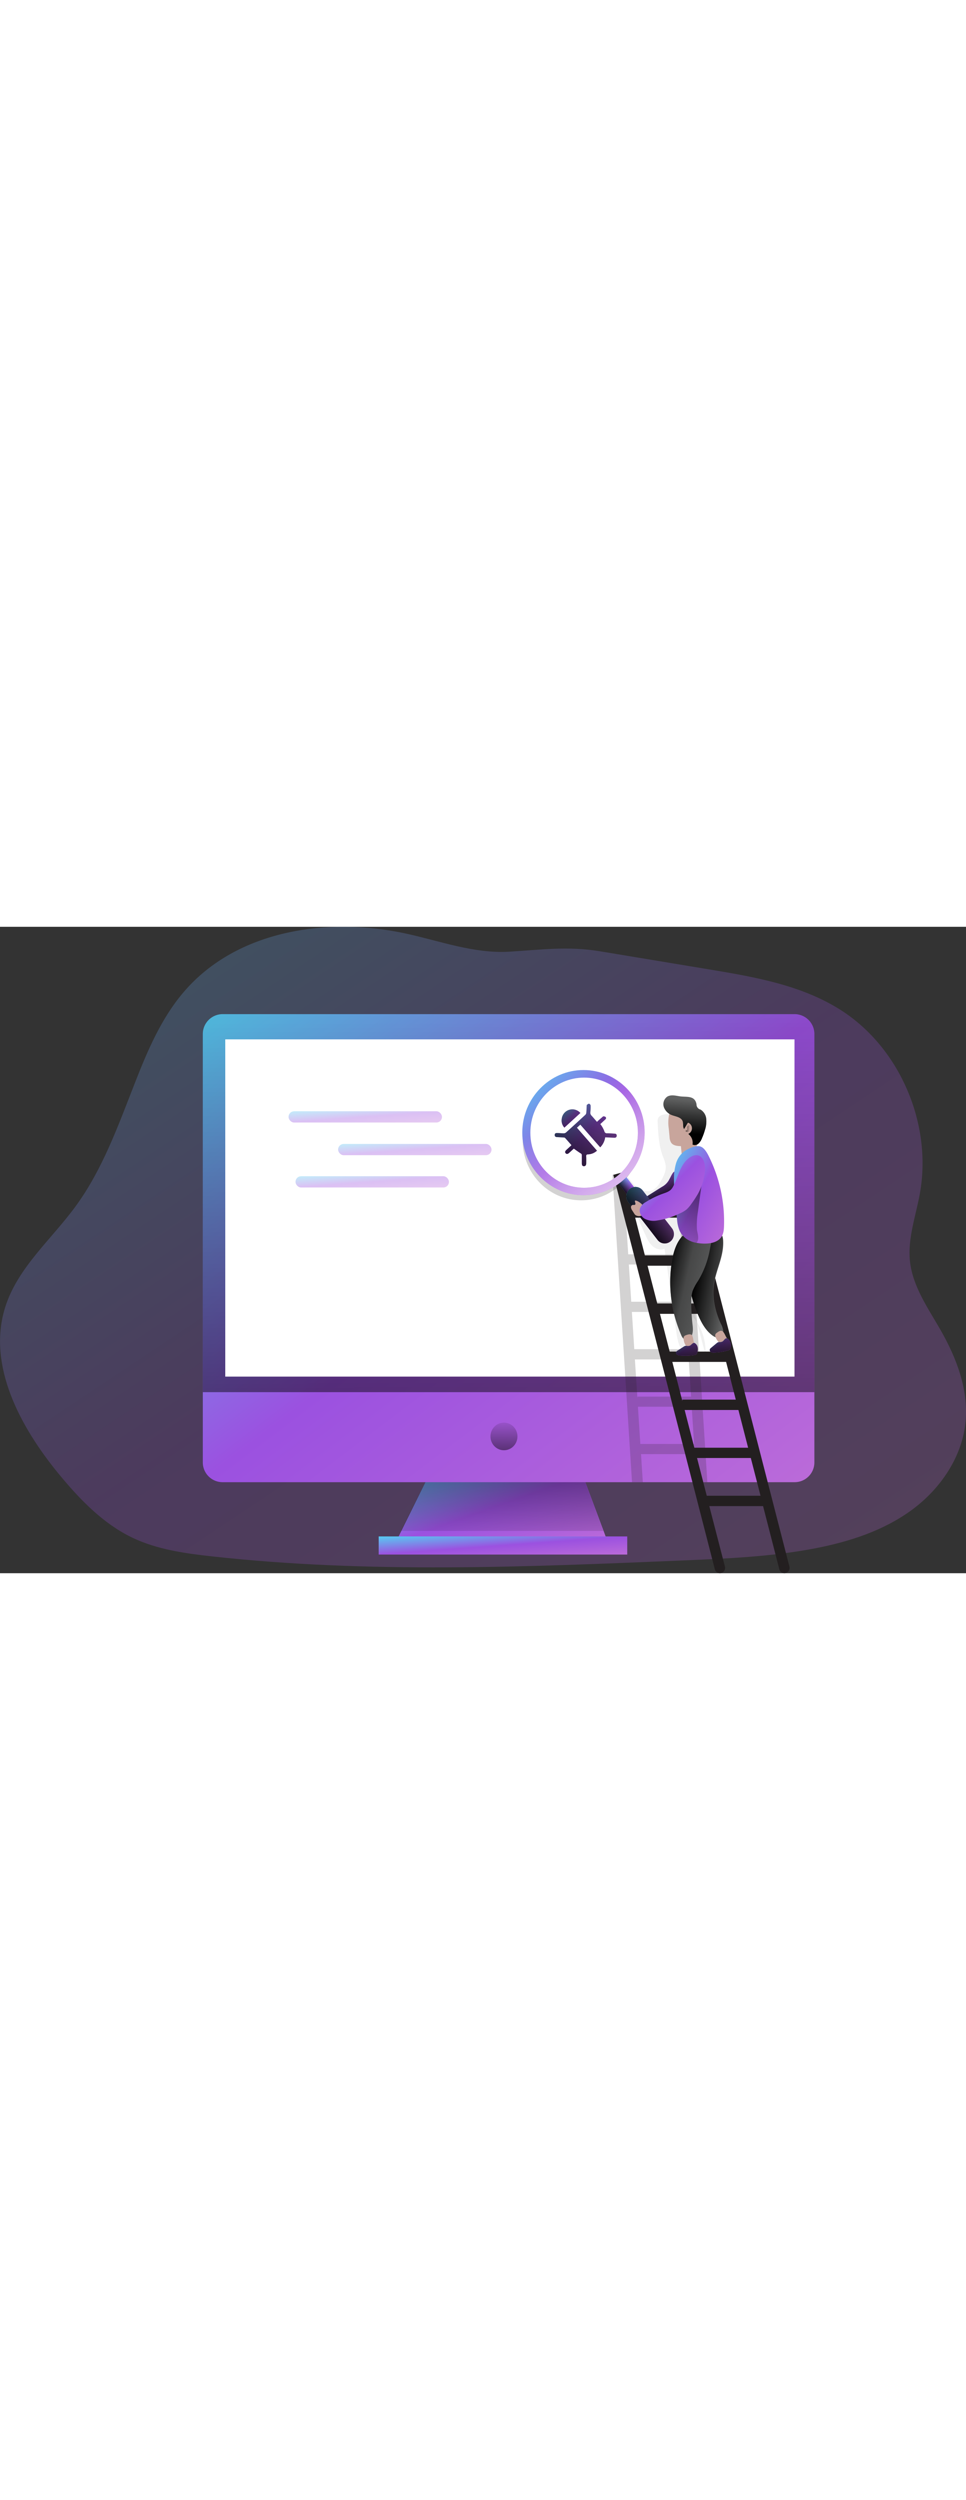 <svg id="Layer_1" data-name="Layer 1" xmlns="http://www.w3.org/2000/svg" xmlns:xlink="http://www.w3.org/1999/xlink" viewBox="0 0 556.91 372.56" data-imageid="bug-fixing-monochromatic" imageName="Bug Fixing" class="illustrations_image" style="width: 144px;"><rect x="0" y="0" width="556.91" height="372.56" fill="#333333" stroke="none"/><defs><linearGradient id="linear-gradient" x1="289.35" y1="362.02" x2="290.8" y2="235.9" gradientUnits="userSpaceOnUse"><stop offset="0" stop-color="#010101" stop-opacity="0"/><stop offset="0.95" stop-color="#010101"/></linearGradient><linearGradient id="linear-gradient-2" x1="293.17" y1="0.57" x2="294.84" y2="618.77" xlink:href="#linear-gradient"/><linearGradient id="linear-gradient-3" x1="290.5" y1="281.91" x2="290.63" y2="326.89" xlink:href="#linear-gradient"/><linearGradient id="linear-gradient-4" x1="377.03" y1="142.55" x2="385.74" y2="162.36" xlink:href="#linear-gradient"/><linearGradient id="linear-gradient-5" x1="365.5" y1="153.2" x2="360.26" y2="157.87" xlink:href="#linear-gradient"/><linearGradient id="linear-gradient-6" x1="393.05" y1="154.73" x2="366.59" y2="177.13" xlink:href="#linear-gradient"/><linearGradient id="linear-gradient-7" x1="326.66" y1="108.3" x2="423.88" y2="242.67" gradientUnits="userSpaceOnUse"><stop offset="0" stop-color="#fff" stop-opacity="0"/><stop offset="0.13" stop-color="#fff" stop-opacity="0.23"/><stop offset="0.23" stop-color="#fff" stop-opacity="0.41"/><stop offset="0.35" stop-color="#fff" stop-opacity="0.59"/><stop offset="0.48" stop-color="#fff" stop-opacity="0.74"/><stop offset="0.6" stop-color="#fff" stop-opacity="0.85"/><stop offset="0.72" stop-color="#fff" stop-opacity="0.93"/><stop offset="0.84" stop-color="#fff" stop-opacity="0.98"/><stop offset="0.95" stop-color="#fff"/></linearGradient><linearGradient id="linear-gradient-8" x1="420.73" y1="210.31" x2="399.73" y2="206.62" xlink:href="#linear-gradient"/><linearGradient id="linear-gradient-9" x1="413.9" y1="212.71" x2="380.98" y2="205.44" gradientUnits="userSpaceOnUse"><stop offset="0" stop-color="#010101" stop-opacity="0"/><stop offset="0.55" stop-color="#010101" stop-opacity="0.26"/><stop offset="0.95" stop-color="#010101"/></linearGradient><linearGradient id="linear-gradient-10" x1="395.97" y1="103.3" x2="394.24" y2="123.52" xlink:href="#linear-gradient"/><linearGradient id="linear-gradient-11" x1="398.06" y1="120" x2="393.87" y2="119.82" xlink:href="#linear-gradient"/><linearGradient id="linear-gradient-12" x1="380.79" y1="187.64" x2="436.85" y2="125.12" xlink:href="#linear-gradient"/><linearGradient id="linear-gradient-13" x1="393.7" y1="225.65" x2="398.03" y2="260.72" xlink:href="#linear-gradient"/><linearGradient id="linear-gradient-14" x1="412.88" y1="223.21" x2="417.21" y2="258.32" xlink:href="#linear-gradient"/><linearGradient id="linear-gradient-15" x1="358.64" y1="82.15" x2="319.33" y2="161.78" xlink:href="#linear-gradient"/><linearGradient id="linear-gradient-16" x1="347.18" y1="76.61" x2="308.05" y2="155.85" xlink:href="#linear-gradient"/>
<linearGradient id="my-cool-gradient" x2="1" y2="1">
  <stop offset="0%" stop-color="#56CCF2" />
  <stop offset="50%" stop-color="#9B51E0" />
  <stop offset="100%" stop-color="#BB6BD9" />
</linearGradient>
</defs><title>Bug FIxing (fix)</title><path d="M234.74,7.63C189.52-2.28,137.09,5.45,106.53,41,93.41,56.2,85.35,75.22,78,94.08c-9.53,24.35-18.49,49.38-33.82,70.41-14,19.27-33.47,35.39-40.73,58.24-10.69,33.67,8.72,69.4,31,96.48,12,14.53,25.39,28.44,42.2,36.5,14.3,6.84,30.24,9.07,45.94,10.8,90.16,9.95,181.17,6.14,271.78,2.33,25.49-1.07,51.09-2.16,76.15-7,19.76-3.84,39.45-10.21,55.76-22.25s28.92-30.42,30.8-50.9c1.68-18.36-5.22-36.49-14.3-52.41C535.5,223.54,526.55,211,525,196.4c-1.41-13.19,3.42-26.13,5.75-39.18,7.16-40.06-11.58-83.67-45.28-105.35-22.69-14.59-49.95-19.29-76.41-23.68L346.33,17.78c-18.59-3.09-34-.87-52.36.23C273.78,19.21,254.22,11.9,234.74,7.63Z" transform="translate(-0.4 -3.66)" fill="url(#my-cool-gradient)" opacity="0.24" style="isolation:isolate" class="target-color"/><polygon points="350.33 354.46 228.29 354.46 249.58 311.32 334.18 311.32 350.33 354.46" fill="url(#my-cool-gradient)" class="target-color"/><polygon points="347.87 348.18 231.15 348.18 249.58 311.32 334.18 311.32 347.87 348.18" fill="url(#linear-gradient)"/><rect x="218.31" y="351.35" width="143.3" height="10.45" fill="url(#my-cool-gradient)" class="target-color"/><path d="M469.9,65.55V312.26a11.38,11.38,0,0,1-11.28,11.49h-330a11.4,11.4,0,0,1-11.3-11.49V65.55A11.46,11.46,0,0,1,128.62,54h330A11.44,11.44,0,0,1,469.9,65.55Z" transform="translate(-0.4 -3.66)" fill="url(#my-cool-gradient)" class="target-color"/><path d="M469.91,65.55V271.86H117.33V65.55A11.43,11.43,0,0,1,128.62,54h330A11.43,11.43,0,0,1,469.91,65.55Z" transform="translate(-0.4 -3.66)" fill="url(#linear-gradient-2)"/><rect x="129.87" y="64.88" width="328.17" height="194.36" fill="#fff"/><path d="M368.41,134c-3.21,15.59-16.74,27.3-32.94,27.3-18.64,0-33.73-15.43-33.73-34.46a34.83,34.83,0,0,1,2.65-13.44,35.23,35.23,0,0,0-.73,7.17c0,19,15.09,34.46,33.7,34.46A33.68,33.68,0,0,0,368.41,134Z" transform="translate(-0.4 -3.66)" fill="#231f20" opacity="0.2"/><ellipse cx="290.54" cy="293.73" rx="7.78" ry="7.96" fill="url(#linear-gradient-3)"/><path d="M396.79,145.06l-6.13,1.54,1.2,18.51h-31l-1.29-20.05-6.11,1.54,11.31,177.15H371l-1.05-16.17h31L402,323.75h6.19ZM361.2,171h31l1.38,21.43h-31Zm1.74,27.3h31l1.38,21.46h-31Zm1.75,27.33h31l1.38,21.47h-31Zm3.18,49.6L366.43,253h31l1.39,21.43H368Zm1.69,26.5-1.39-21.46h31l1.38,21.46Z" transform="translate(-0.4 -3.66)" fill="#231f20" opacity="0.2"/><path d="M407.1,250.22a30.87,30.87,0,0,0-7.25-21.79c-1,3.62-.19,7.45-.16,11.2s-1,8-4.26,9.77c-3.53-2.58-4.43-7.46-5.06-11.84q-3.44-24.21-6.89-48.42c-2.31,1.12-5.16.17-7.05-1.6s-3-4.2-4.07-6.57c-4.81-10.6-9.7-21.57-10.07-33.24,1.81,2.48,3.68,5,6.23,6.68s6,2.3,8.62.77a12.1,12.1,0,0,0,3.89-4.4c1.81-2.95,3.54-6.26,3.12-9.72a22.61,22.61,0,0,0-1.6-5.07c-2.31-6.16-2.66-12.88-3-19.47a5.28,5.28,0,0,1,.36-2.74,4.07,4.07,0,0,1,2.42-1.74,11.13,11.13,0,0,1,13.48,6.68c1.12,3.13.81,6.57,1,9.89.68,9.88,6.15,18.75,8.07,28.46,1.51,7.62.78,15.49.05,23.23l-4.28,45.52" transform="translate(-0.4 -3.66)" fill="#231f20" opacity="0.07"/><path d="M354,146.63,412.5,373.92a3,3,0,0,0,3.67,2.2h0a3.09,3.09,0,0,0,2.15-3.76l-9-34.82h31l9.36,36.38a3,3,0,0,0,3.67,2.2h0a3.09,3.09,0,0,0,2.15-3.76l-58.49-227.3-5.81,1.57,4.82,18.75h-31l-5.23-20.32ZM395.1,282.14h31l5.6,21.75h-31ZM388,254.43h31l5.59,21.75H393.78V277Zm-7.12-27.7h31l5.6,21.75h-31ZM373.72,199h31l5.6,21.75h-31Zm-7.13-27.7h31l5.6,21.75h-31Zm72.26,160.26h-31l-5.6-21.75h31Z" transform="translate(-0.4 -3.66)" fill="#231f20"/><path d="M386.43,148.92a10.11,10.11,0,0,1-4.47,4.66l-8.25,5.2a2.34,2.34,0,0,0-.87.81,2.26,2.26,0,0,0,.26,1.86,12.19,12.19,0,0,0,1.76,3.06,3.91,3.91,0,0,0,3.05,1.48,5.91,5.91,0,0,0,2.82-1.24l9.39-6.36a4.81,4.81,0,0,0,1.68-1.58,4.46,4.46,0,0,0,.42-1.84,18.65,18.65,0,0,0-1.26-8.59C389.14,142.38,387.73,146.66,386.43,148.92Z" transform="translate(-0.4 -3.66)" fill="url(#my-cool-gradient)" class="target-color"/><path d="M386.43,148.92a10.11,10.11,0,0,1-4.47,4.66l-8.25,5.2a2.34,2.34,0,0,0-.87.81,2.26,2.26,0,0,0,.26,1.86,12.19,12.19,0,0,0,1.76,3.06,3.91,3.91,0,0,0,3.05,1.48,5.91,5.91,0,0,0,2.82-1.24l9.39-6.36a4.81,4.81,0,0,0,1.68-1.58,4.46,4.46,0,0,0,.42-1.84,18.65,18.65,0,0,0-1.26-8.59C389.14,142.38,387.73,146.66,386.43,148.92Z" transform="translate(-0.4 -3.66)" fill="url(#linear-gradient-4)"/><path d="M369.8,163.38h0a2.86,2.86,0,0,1-4.08-.48L356.49,151a3,3,0,0,1,.48-4.17h0a2.85,2.85,0,0,1,4.07.49l9.23,11.93A3,3,0,0,1,369.8,163.38Z" transform="translate(-0.4 -3.66)" fill="url(#my-cool-gradient)" class="target-color"/><path d="M369.8,163.38h0a2.86,2.86,0,0,1-4.08-.48L356.49,151a3,3,0,0,1,.48-4.17h0a2.85,2.85,0,0,1,4.07.49l9.23,11.93A3,3,0,0,1,369.8,163.38Z" transform="translate(-0.4 -3.66)" fill="url(#linear-gradient-5)"/><path d="M386.91,185h0a5.21,5.21,0,0,1-7.43-.88l-16.84-21.79a5.5,5.5,0,0,1,.87-7.6h0a5.22,5.22,0,0,1,7.43.89l16.84,21.78A5.48,5.48,0,0,1,386.91,185Z" transform="translate(-0.4 -3.66)" fill="url(#my-cool-gradient)" class="target-color"/><path d="M386.91,185h0a5.21,5.21,0,0,1-7.43-.88l-16.84-21.79a5.5,5.5,0,0,1,.87-7.6h0a5.22,5.22,0,0,1,7.43.89l16.84,21.78A5.48,5.48,0,0,1,386.91,185Z" transform="translate(-0.4 -3.66)" fill="url(#linear-gradient-6)"/><path d="M336.78,86.21c-19.44,0-35.28,16.18-35.28,36.07s15.84,36.08,35.28,36.08,35.27-16.18,35.27-36.08S356.23,86.21,336.78,86.21Zm.38,67.86c-17.12,0-31-14.24-31-31.74s13.92-31.75,31-31.75,31,14.25,31,31.75S354.27,154.07,337.16,154.07Z" transform="translate(-0.4 -3.66)" fill="url(#my-cool-gradient)" class="target-color"/><path d="M336.78,86.21c-19.44,0-35.28,16.18-35.28,36.07s15.84,36.08,35.28,36.08,35.27-16.18,35.27-36.08S356.23,86.21,336.78,86.21Zm.38,67.86c-17.12,0-31-14.24-31-31.74s13.92-31.75,31-31.75,31,14.25,31,31.75S354.27,154.07,337.16,154.07Z" transform="translate(-0.4 -3.66)" fill="url(#linear-gradient-7)"/><path d="M412.08,209.31c-1.25,7.8.56,15.87,3.86,23a12.72,12.72,0,0,1,1.41,4.1,3.79,3.79,0,0,1-1.66,3.75c-1.51.81-3.37,0-4.74-1.08-4-3-6.43-7.72-8.33-12.41a87.81,87.81,0,0,1-6.08-24.8,30.48,30.48,0,0,1,.62-11.39,25.46,25.46,0,0,1,4.59-8.37,14,14,0,0,1,4.06-3.78,8.29,8.29,0,0,1,8.2.44c3,1.85,3.37,4,3.35,7.32C417.32,194.26,413.34,201.4,412.08,209.31Z" transform="translate(-0.4 -3.66)" fill="#606161"/><path d="M411.94,209.1c-1.26,7.8.56,15.87,3.86,23a12.59,12.59,0,0,1,1.41,4.09,3.79,3.79,0,0,1-1.66,3.75c-1.51.81-3.37,0-4.74-1.08-4-3-6.43-7.72-8.34-12.41a88.07,88.07,0,0,1-6.07-24.79,30.26,30.26,0,0,1,.62-11.39,25.41,25.41,0,0,1,4.59-8.38,14.18,14.18,0,0,1,4.06-3.78,8.32,8.32,0,0,1,8.2.44c3,1.86,3.37,4,3.35,7.33C417.18,194,413.2,201.19,411.94,209.1Z" transform="translate(-0.4 -3.66)" fill="url(#linear-gradient-8)"/><path d="M402.84,207.73a28.88,28.88,0,0,0-3.16,5.87,21.89,21.89,0,0,0-.78,6.91,113.75,113.75,0,0,0,.68,11.82c.25,2.22.55,4.58-.29,6.6s-3.34,3.37-4.93,2a5.47,5.47,0,0,1-1.24-2,76.44,76.44,0,0,1-5.56-41.17c.67-4.63,1.8-9.29,4.19-13.14s6.23-6.83,10.44-7c2.26-.09,6.08.78,7.56,2.93s.47,5.89,0,8.47A53.35,53.35,0,0,1,402.84,207.73Z" transform="translate(-0.4 -3.66)" fill="#606161"/><path d="M402.84,207.73a28.88,28.88,0,0,0-3.16,5.87,21.89,21.89,0,0,0-.78,6.91,113.75,113.75,0,0,0,.68,11.82c.25,2.22.55,4.58-.29,6.6s-3.34,3.37-4.93,2a5.47,5.47,0,0,1-1.24-2,76.44,76.44,0,0,1-5.56-41.17c.67-4.63,1.8-9.29,4.19-13.14s6.23-6.83,10.44-7c2.26-.09,6.08.78,7.56,2.93s.47,5.89,0,8.47A53.35,53.35,0,0,1,402.84,207.73Z" transform="translate(-0.4 -3.66)" fill="url(#linear-gradient-9)"/><path d="M366.54,161.44c-.42.69.62,1.75,0,2.33-.35.36-.95.1-1.44.2a1.37,1.37,0,0,0-.92,1.5,4.18,4.18,0,0,0,.76,1.76l1.1,1.72a3.35,3.35,0,0,0,.54.7,2.58,2.58,0,0,0,.79.48,4.11,4.11,0,0,0,3.67-.39,2.06,2.06,0,0,0,.6-.54,2,2,0,0,0,.33-.7,5.59,5.59,0,0,0-1.26-4.63C369.9,162.94,367.84,161.34,366.54,161.44Z" transform="translate(-0.4 -3.66)" fill="#c8a59c"/><path d="M386.09,112.2a22.56,22.56,0,0,0-.15,7.65l.47,4.88a6.86,6.86,0,0,0,.91,3.35c1.19,1.73,3.57,1.94,5.63,2l.4,4.05a3.68,3.68,0,0,0,.38,1.54,2.66,2.66,0,0,0,2.82,1c3-.55,4.7-3.73,5.54-6.69a28.77,28.77,0,0,0,.61-12.85,14.89,14.89,0,0,0-3.88-8.23C394.51,104.76,387.61,106.22,386.09,112.2Z" transform="translate(-0.4 -3.66)" fill="#c8a59c"/><path d="M391.94,101.3c-2.36-.39-5-1-7,.34a5.35,5.35,0,0,0-1.75,6.14,7.83,7.83,0,0,0,4.83,4.5c2.21.79,5,1.12,5.91,3.33.57,1.46,0,3.27.85,4.58l2-3.31a.57.57,0,0,1,.27-.28.52.52,0,0,1,.43.08,3.55,3.55,0,0,1-.25,6.36,6.39,6.39,0,0,1,2.44,6.12,3.17,3.17,0,0,0,3.45-.59,8.44,8.44,0,0,0,2-3.13,37.52,37.52,0,0,0,1.7-4.73,15.53,15.53,0,0,0,.74-6.4,7.06,7.06,0,0,0-3.27-5.29,3.06,3.06,0,0,1-2.35-3.13C400.9,100.54,395.93,102,391.94,101.3Z" transform="translate(-0.4 -3.66)" fill="#606161"/><path d="M391.94,101.3c-2.36-.39-5-1-7,.34a5.35,5.35,0,0,0-1.75,6.14,7.83,7.83,0,0,0,4.83,4.5c2.21.79,5,1.12,5.91,3.33.57,1.46,0,3.27.85,4.58l2-3.31a.57.57,0,0,1,.27-.28.52.52,0,0,1,.43.08,3.55,3.55,0,0,1-.25,6.36,6.39,6.39,0,0,1,2.44,6.12,3.17,3.17,0,0,0,3.45-.59,8.44,8.44,0,0,0,2-3.13,37.52,37.52,0,0,0,1.7-4.73,15.53,15.53,0,0,0,.74-6.4,7.06,7.06,0,0,0-3.27-5.29,3.06,3.06,0,0,1-2.35-3.13C400.9,100.54,395.93,102,391.94,101.3Z" transform="translate(-0.4 -3.66)" fill="url(#linear-gradient-10)"/><path d="M396.25,120.94a.79.79,0,0,0,.4-.56,1.7,1.7,0,0,0,0-.5,2.3,2.3,0,0,1,0-1,1.32,1.32,0,0,1,.61-.78.32.32,0,0,1,.19,0,.33.33,0,0,1,.16,0l.33.14a.62.62,0,0,1,.25.17.66.66,0,0,1,.08.21,3.5,3.5,0,0,1-.69,2.94.91.91,0,0,1-.23.21.85.85,0,0,1-.38.09,1.74,1.74,0,0,1-.88-.08c-.16-.09-.52-.3-.44-.52S396.08,121,396.25,120.94Z" transform="translate(-0.4 -3.66)" fill="url(#linear-gradient-11)"/><path d="M417.81,175.92c-.06,2.18-.24,4.46-1.39,6.27-1.92,3.14-6,4.06-9.62,4.06a23.31,23.31,0,0,1-4.87-.46,15.29,15.29,0,0,1-3.45-1,12.29,12.29,0,0,1-6.16-5.69,20,20,0,0,1-1.57-6.7c-.42-3.53-.84-7.07-1.17-10.64-.36-4-.6-7.93-.63-11.89a32.84,32.84,0,0,1,1.05-9.38,13.77,13.77,0,0,1,5.14-7.6c2-1.38,5.89-3.13,8.42-2.76,2.82.4,4.72,4.18,5.83,6.51A84.17,84.17,0,0,1,417.81,175.92Z" transform="translate(-0.4 -3.66)" fill="url(#my-cool-gradient)" class="target-color"/><path d="M402.81,167.59a46.51,46.51,0,0,0-.63,10.27c.18,2.3,1.44,5.16.18,7.34a3.56,3.56,0,0,1-.43.59,15.29,15.29,0,0,1-3.45-1,12.29,12.29,0,0,1-6.16-5.69,20,20,0,0,1-1.57-6.7c-.42-3.53-.84-7.07-1.17-10.64.81-3.29,3.31-5.93,5.56-8.45,3.22-3.54,6.31-7.38,7.76-12a5,5,0,0,1,2.52,3.69,15.3,15.3,0,0,1-.15,4.67Q404,158.58,402.81,167.59Z" transform="translate(-0.4 -3.66)" fill="url(#linear-gradient-12)"/><path d="M396.64,137.73c-4.18,3.89-5.36,10-7.94,15.15a8.51,8.51,0,0,1-1.34,2.08c-1.22,1.32-3,1.88-4.68,2.48a49.41,49.41,0,0,0-9.81,4.77,7.66,7.66,0,0,0-3.47,3.6c-.79,2.3.64,4.95,2.73,6.14a11.27,11.27,0,0,0,7,1,45.42,45.42,0,0,0,13.09-4.06,16.86,16.86,0,0,0,4-2.33,18.38,18.38,0,0,0,2.77-3.25,61,61,0,0,0,3.77-5.74,32.7,32.7,0,0,0,4-12.8,12.66,12.66,0,0,0-.62-6.12C404.1,133.82,399.8,134.79,396.64,137.73Z" transform="translate(-0.4 -3.66)" fill="url(#my-cool-gradient)" class="target-color"/><path d="M400.34,242.83c.28,1,.52,2.29-.13,3.15a2,2,0,0,1-1.32.75,2.84,2.84,0,0,1-2-.55,5.15,5.15,0,0,1-1.4-1.67,8,8,0,0,1-1-3.51,2.07,2.07,0,0,1,.18-1.1,2,2,0,0,1,1.16-.85c.9-.34,2.6-.93,3.37-.07S400.06,241.75,400.34,242.83Z" transform="translate(-0.4 -3.66)" fill="#c8a59c"/><path d="M419,240c.56.93,1.13,2,.74,3.07a2,2,0,0,1-1.05,1.09,2.85,2.85,0,0,1-2.11.06,4.91,4.91,0,0,1-1.8-1.2,7.75,7.75,0,0,1-1.9-3.08,2.12,2.12,0,0,1-.13-1.11,2,2,0,0,1,.87-1.15c.77-.58,2.24-1.64,3.22-1S418.44,239,419,240Z" transform="translate(-0.4 -3.66)" fill="#c8a59c"/><path d="M398.17,245.05a3.58,3.58,0,0,1-1.84.16,2.69,2.69,0,0,0-.94,0,2.88,2.88,0,0,0-.74.38l-3.46,2.22a2,2,0,0,0-1,1,1.43,1.43,0,0,0,.69,1.54,3.91,3.91,0,0,0,1.72.43,32.94,32.94,0,0,0,8.12-.28,2.07,2.07,0,0,0,1.09-.41,1.91,1.91,0,0,0,.47-.77,5.59,5.59,0,0,0,.32-3.33,3.59,3.59,0,0,0-1.8-2.47C399.76,243.25,399,244.66,398.17,245.05Z" transform="translate(-0.4 -3.66)" fill="url(#my-cool-gradient)" class="target-color"/><path d="M417,242.64a3.71,3.71,0,0,1-1.81.38,2.63,2.63,0,0,0-.93.15,2.72,2.72,0,0,0-.69.47l-3.16,2.63a2.09,2.09,0,0,0-.85,1.13,1.44,1.44,0,0,0,.87,1.45,3.73,3.73,0,0,0,1.76.21,32.66,32.66,0,0,0,8-1.28,2.2,2.2,0,0,0,1-.55,2.06,2.06,0,0,0,.38-.82,5.67,5.67,0,0,0-.08-3.34c-.31-.84-1.14-2.06-2.08-2.23C418.38,240.65,417.79,242.14,417,242.64Z" transform="translate(-0.4 -3.66)" fill="url(#my-cool-gradient)" class="target-color"/><path d="M398.17,245.05a3.58,3.58,0,0,1-1.84.16,2.69,2.69,0,0,0-.94,0,2.88,2.88,0,0,0-.74.38l-3.46,2.22a2,2,0,0,0-1,1,1.43,1.43,0,0,0,.69,1.54,3.91,3.91,0,0,0,1.72.43,32.94,32.94,0,0,0,8.12-.28,2.07,2.07,0,0,0,1.09-.41,1.91,1.91,0,0,0,.47-.77,5.59,5.59,0,0,0,.32-3.33,3.59,3.59,0,0,0-1.8-2.47C399.76,243.25,399,244.66,398.17,245.05Z" transform="translate(-0.4 -3.66)" fill="url(#linear-gradient-13)"/><path d="M417,242.64a3.71,3.71,0,0,1-1.81.38,2.63,2.63,0,0,0-.93.15,2.72,2.72,0,0,0-.69.47l-3.16,2.63a2.09,2.09,0,0,0-.85,1.13,1.44,1.44,0,0,0,.87,1.45,3.73,3.73,0,0,0,1.76.21,32.66,32.66,0,0,0,8-1.28,2.2,2.2,0,0,0,1-.55,2.06,2.06,0,0,0,.38-.82,5.67,5.67,0,0,0-.08-3.34c-.31-.84-1.14-2.06-2.08-2.23C418.38,240.65,417.79,242.14,417,242.64Z" transform="translate(-0.4 -3.66)" fill="url(#linear-gradient-14)"/><rect x="166.35" y="106.32" width="88.45" height="6.49" rx="3.21" fill="url(#my-cool-gradient)" opacity="0.36" class="target-color"/><rect x="194.92" y="125.15" width="88.45" height="6.49" rx="3.21" fill="url(#my-cool-gradient)" opacity="0.36" class="target-color"/><rect x="170.37" y="143.76" width="88.45" height="6.49" rx="3.21" fill="url(#my-cool-gradient)" opacity="0.36" class="target-color"/><path d="M344.55,116.11c1-1,2-1.83,3-2.69.22-.2.49-.51.73-.5a2,2,0,0,1,1.26.38.92.92,0,0,1-.16,1.38c-.95.89-1.91,1.77-2.93,2.71a9.57,9.57,0,0,1,.77,1,16.61,16.61,0,0,1,1.58,3.08,1.46,1.46,0,0,0,1.65,1.22c1.41,0,2.82.11,4.23.19.88,0,1.28.46,1.25,1.22s-.48,1.17-1.33,1.14c-1.74-.06-3.47-.16-5.3-.25a10.38,10.38,0,0,1-2.88,5.79l-11.47-13.09L333,119.46l11.57,13.25a8.11,8.11,0,0,1-5.13,2.12c-.86,0-1.14.32-1.09,1.19.08,1.29,0,2.58,0,3.87,0,1.13-.5,1.79-1.35,1.78s-1.2-.56-1.2-1.8c0-1.5,0-3,0-4.51a1.13,1.13,0,0,0-.68-1.13c-1.3-.8-2.53-1.73-3.95-2.72L329.55,133l-1,.92c-.84.76-1.53.84-2.05.26s-.38-1.22.49-2l2.88-2.65c-1.27-1.44-2.48-2.84-3.72-4.2a1.32,1.32,0,0,0-.83-.24c-1.26-.09-2.52-.15-3.78-.22-.92,0-1.37-.46-1.36-1.24s.43-1.14,1.41-1.11c1.29,0,2.58.17,3.87.17a2.08,2.08,0,0,0,1.26-.49q5.61-5.07,11.16-10.2a2,2,0,0,0,.52-1.17c.13-1.28.15-2.58.22-3.86,0-.24,0-.58.17-.7.37-.29.85-.7,1.23-.64a1.39,1.39,0,0,1,.87,1,27.75,27.75,0,0,1-.15,3.86,2.29,2.29,0,0,0,.66,2C342.47,113.65,343.47,114.87,344.55,116.11Z" transform="translate(-0.4 -3.66)" fill="url(#my-cool-gradient)" class="target-color"/><path d="M335,111l-9.22,8.44a6,6,0,0,1-1.53-5.16A6.16,6.16,0,0,1,335,111Z" transform="translate(-0.4 -3.66)" fill="url(#my-cool-gradient)" class="target-color"/><path d="M344.57,116.09c1-1,2-1.83,3-2.69.22-.2.49-.51.73-.5a2,2,0,0,1,1.26.38.92.92,0,0,1-.16,1.38c-.95.89-1.91,1.77-2.93,2.71a9.57,9.57,0,0,1,.77,1,16.61,16.61,0,0,1,1.58,3.08,1.45,1.45,0,0,0,1.65,1.21c1.41,0,2.82.12,4.23.2.88,0,1.28.46,1.25,1.22s-.48,1.17-1.33,1.14c-1.74-.06-3.47-.16-5.3-.25a10.31,10.31,0,0,1-2.88,5.79l-11.47-13.09L333,119.44l11.57,13.25a8.11,8.11,0,0,1-5.13,2.12c-.86,0-1.14.32-1.09,1.19.08,1.29.05,2.58.05,3.87,0,1.13-.5,1.79-1.35,1.77s-1.2-.55-1.2-1.79c0-1.5,0-3,0-4.52a1.12,1.12,0,0,0-.68-1.12c-1.3-.8-2.53-1.73-3.95-2.72L329.57,133l-1,.92c-.84.76-1.53.84-2.05.26s-.38-1.22.49-2l2.88-2.65c-1.27-1.44-2.48-2.84-3.72-4.21a1.38,1.38,0,0,0-.83-.23c-1.26-.09-2.52-.15-3.78-.22-.92-.05-1.37-.46-1.36-1.24s.43-1.14,1.41-1.11c1.29,0,2.58.17,3.87.17a2.11,2.11,0,0,0,1.27-.49q5.6-5.07,11.15-10.2a2,2,0,0,0,.52-1.17c.13-1.28.15-2.58.22-3.86,0-.24,0-.58.17-.7.37-.29.85-.7,1.23-.64a1.39,1.39,0,0,1,.87,1,27.75,27.75,0,0,1-.15,3.86,2.29,2.29,0,0,0,.66,2C342.49,113.63,343.49,114.85,344.57,116.09Z" transform="translate(-0.4 -3.66)" fill="url(#linear-gradient-15)"/><path d="M335,110.94l-9.22,8.44a6,6,0,0,1-1.52-5.16A6.16,6.16,0,0,1,335,110.94Z" transform="translate(-0.4 -3.66)" fill="url(#linear-gradient-16)"/></svg>